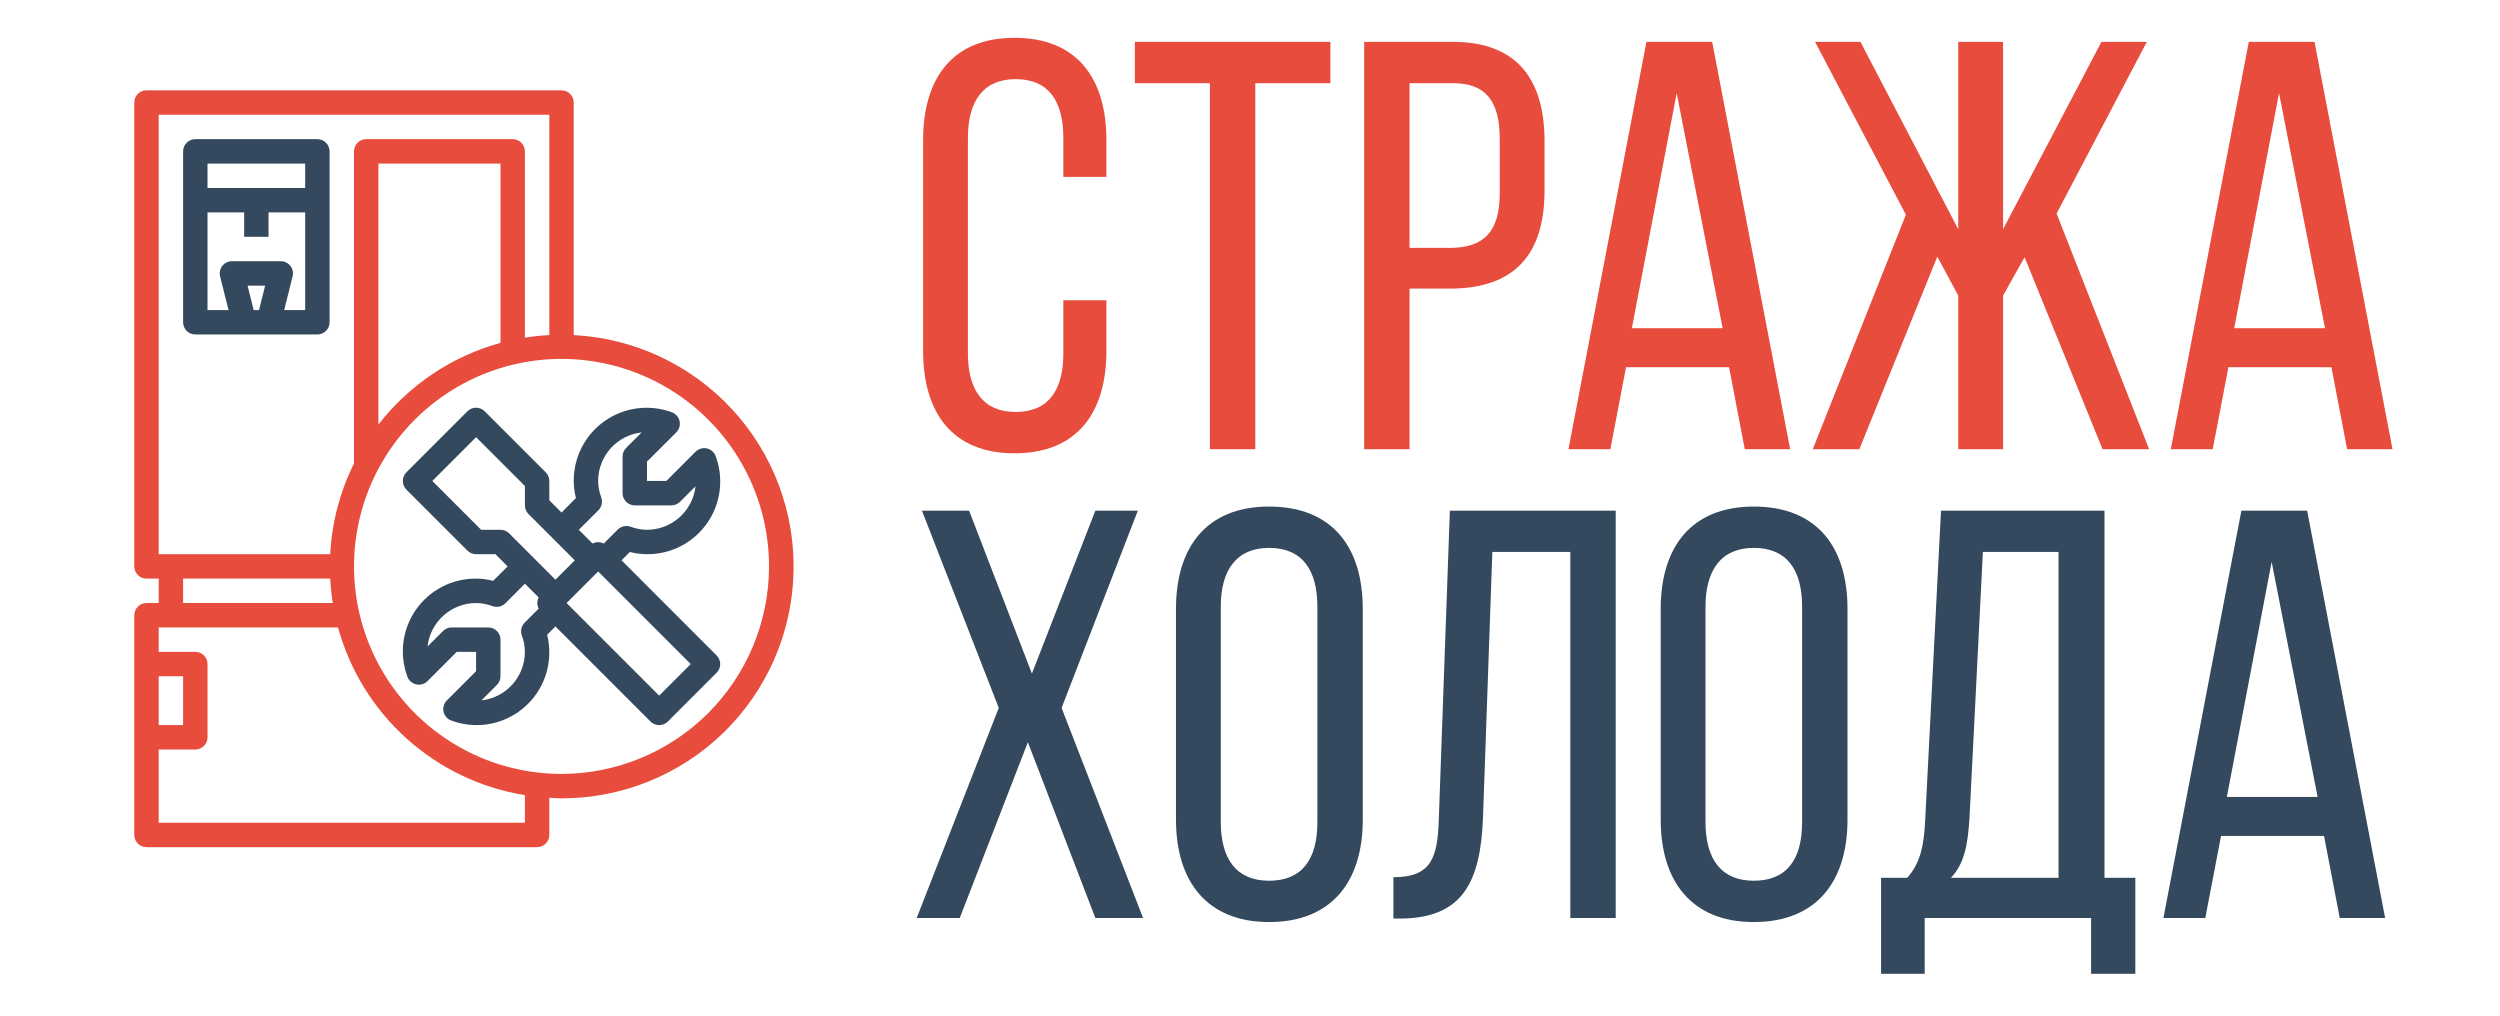 <?xml version="1.0" encoding="UTF-8"?> <svg xmlns="http://www.w3.org/2000/svg" width="128" height="52" viewBox="0 0 128 52" fill="none"><g clip-path="url(#clip0_25_365)"><path d="M16.25 7.125H10C9.834 7.125 9.675 7.191 9.558 7.308C9.441 7.425 9.375 7.584 9.375 7.75V16.5C9.375 16.666 9.441 16.825 9.558 16.942C9.675 17.059 9.834 17.125 10 17.125H16.25C16.416 17.125 16.575 17.059 16.692 16.942C16.809 16.825 16.875 16.666 16.875 16.5V7.75C16.875 7.584 16.809 7.425 16.692 7.308C16.575 7.191 16.416 7.125 16.25 7.125ZM15.625 8.375V9.625H10.625V8.375H15.625ZM12.676 14.625H13.574L13.262 15.875H12.988L12.676 14.625ZM14.551 15.875L14.982 14.151C15.005 14.059 15.007 13.963 14.987 13.87C14.967 13.777 14.926 13.69 14.868 13.615C14.809 13.54 14.735 13.48 14.649 13.438C14.564 13.396 14.47 13.375 14.375 13.375H11.875C11.78 13.375 11.686 13.397 11.601 13.438C11.516 13.48 11.441 13.54 11.383 13.615C11.324 13.69 11.284 13.777 11.264 13.87C11.244 13.963 11.246 14.059 11.269 14.151L11.7 15.875H10.625V10.875H12.5V12.125H13.75V10.875H15.625V15.875H14.551Z" fill="#34495E"></path><path d="M35.613 23.128L34.117 24.625H33.125V23.634L34.625 22.138C34.7 22.063 34.754 21.971 34.784 21.87C34.813 21.769 34.817 21.662 34.794 21.559C34.77 21.456 34.722 21.361 34.652 21.282C34.582 21.203 34.494 21.143 34.395 21.107C33.829 20.899 33.222 20.831 32.625 20.908C32.027 20.986 31.458 21.207 30.964 21.553C30.471 21.898 30.069 22.358 29.792 22.893C29.515 23.429 29.372 24.023 29.375 24.625C29.377 24.92 29.415 25.214 29.488 25.5L28.75 26.241L28.125 25.616V24.625C28.125 24.459 28.059 24.3 27.942 24.183L24.817 21.058C24.7 20.941 24.541 20.875 24.375 20.875C24.209 20.875 24.05 20.941 23.933 21.058L20.808 24.183C20.691 24.3 20.625 24.459 20.625 24.625C20.625 24.791 20.691 24.95 20.808 25.067L23.933 28.192C24.05 28.309 24.209 28.375 24.375 28.375H25.366L25.991 29L25.25 29.738C24.964 29.665 24.67 29.627 24.375 29.625C23.773 29.621 23.178 29.762 22.642 30.039C22.107 30.315 21.646 30.717 21.3 31.21C20.954 31.703 20.733 32.273 20.656 32.871C20.578 33.469 20.648 34.076 20.857 34.641C20.893 34.741 20.953 34.829 21.032 34.899C21.111 34.969 21.206 35.017 21.309 35.04C21.412 35.063 21.519 35.06 21.62 35.031C21.721 35.001 21.813 34.947 21.888 34.872L23.384 33.375H24.375V34.366L22.878 35.863C22.804 35.937 22.749 36.029 22.72 36.13C22.69 36.232 22.687 36.339 22.71 36.441C22.733 36.544 22.782 36.64 22.851 36.719C22.921 36.798 23.01 36.858 23.109 36.893C23.674 37.103 24.282 37.172 24.879 37.095C25.477 37.018 26.047 36.797 26.54 36.45C27.034 36.105 27.436 35.644 27.712 35.108C27.988 34.572 28.13 33.978 28.125 33.375C28.124 33.08 28.086 32.786 28.012 32.5L28.438 32.074L33.308 36.944C33.425 37.062 33.584 37.127 33.75 37.127C33.916 37.127 34.075 37.062 34.192 36.944L36.692 34.444C36.809 34.327 36.875 34.168 36.875 34.003C36.875 33.837 36.809 33.678 36.692 33.561L31.822 28.688L32.248 28.262C32.534 28.336 32.829 28.374 33.125 28.375C33.728 28.38 34.322 28.238 34.858 27.962C35.394 27.686 35.855 27.284 36.201 26.79C36.547 26.297 36.768 25.727 36.845 25.129C36.922 24.531 36.853 23.924 36.643 23.359C36.608 23.26 36.548 23.171 36.469 23.101C36.39 23.032 36.294 22.983 36.191 22.96C36.089 22.937 35.982 22.94 35.88 22.97C35.779 22.999 35.687 23.054 35.613 23.128ZM24.634 27.125L22.134 24.625L24.375 22.384L26.875 24.884V25.875C26.875 26.041 26.941 26.2 27.058 26.317L29.429 28.688L28.438 29.679L26.067 27.308C25.95 27.191 25.791 27.125 25.625 27.125H24.634ZM26.716 32.532C26.818 32.802 26.872 33.087 26.875 33.375C26.874 33.991 26.647 34.584 26.236 35.043C25.826 35.501 25.261 35.792 24.649 35.861L25.442 35.067C25.559 34.95 25.625 34.791 25.625 34.625V32.75C25.625 32.584 25.559 32.425 25.442 32.308C25.325 32.191 25.166 32.125 25 32.125H23.125C22.959 32.125 22.8 32.191 22.683 32.308L21.89 33.101C21.958 32.49 22.249 31.925 22.708 31.514C23.166 31.103 23.76 30.876 24.375 30.875C24.663 30.878 24.949 30.932 25.218 31.034C25.331 31.074 25.452 31.082 25.568 31.056C25.684 31.03 25.791 30.971 25.875 30.888L26.875 29.884L27.58 30.589C27.533 30.677 27.509 30.775 27.509 30.875C27.509 30.975 27.533 31.073 27.58 31.161L26.863 31.878C26.779 31.962 26.721 32.068 26.695 32.184C26.669 32.3 26.676 32.42 26.716 32.532ZM33.75 35.616L29.009 30.875L30.625 29.259L35.367 34L33.75 35.616ZM33.125 27.125C32.837 27.122 32.552 27.068 32.282 26.966C32.17 26.927 32.05 26.919 31.934 26.945C31.819 26.971 31.712 27.029 31.628 27.113L30.912 27.83C30.823 27.783 30.725 27.759 30.625 27.759C30.525 27.759 30.427 27.783 30.339 27.83L29.634 27.125L30.638 26.125C30.722 26.041 30.78 25.935 30.806 25.82C30.832 25.704 30.824 25.583 30.784 25.471C30.682 25.201 30.628 24.914 30.625 24.625C30.626 24.01 30.853 23.416 31.264 22.957C31.675 22.499 32.24 22.208 32.852 22.14L32.058 22.933C31.941 23.05 31.875 23.209 31.875 23.375V25.25C31.875 25.416 31.941 25.575 32.058 25.692C32.175 25.809 32.334 25.875 32.5 25.875H34.375C34.541 25.875 34.7 25.809 34.817 25.692L35.611 24.899C35.542 25.511 35.251 26.076 34.793 26.486C34.334 26.897 33.741 27.124 33.125 27.125Z" fill="#34495E"></path><path d="M29.375 17.157V5.25C29.375 5.084 29.309 4.925 29.192 4.808C29.075 4.691 28.916 4.625 28.75 4.625H7.5C7.334 4.625 7.175 4.691 7.058 4.808C6.941 4.925 6.875 5.084 6.875 5.25V29C6.875 29.166 6.941 29.325 7.058 29.442C7.175 29.559 7.334 29.625 7.5 29.625H8.125V30.875H7.5C7.334 30.875 7.175 30.941 7.058 31.058C6.941 31.175 6.875 31.334 6.875 31.5V42.75C6.875 42.916 6.941 43.075 7.058 43.192C7.175 43.309 7.334 43.375 7.5 43.375H27.5C27.666 43.375 27.825 43.309 27.942 43.192C28.059 43.075 28.125 42.916 28.125 42.75V40.843C28.333 40.854 28.539 40.875 28.75 40.875C31.846 40.879 34.821 39.673 37.041 37.515C39.26 35.356 40.548 32.416 40.629 29.321C40.711 26.226 39.58 23.221 37.477 20.949C35.374 18.677 32.467 17.316 29.375 17.157ZM8.125 5.875H28.125V17.157C27.706 17.178 27.289 17.222 26.875 17.288V7.75C26.875 7.584 26.809 7.425 26.692 7.308C26.575 7.191 26.416 7.125 26.25 7.125H18.75C18.584 7.125 18.425 7.191 18.308 7.308C18.191 7.425 18.125 7.584 18.125 7.75V23.729C17.404 25.177 16.989 26.759 16.907 28.375H8.125V5.875ZM25.625 17.556C23.144 18.237 20.951 19.705 19.375 21.738V8.375H25.625V17.556ZM9.375 29.625H16.907C16.928 30.044 16.972 30.461 17.038 30.875H9.375V29.625ZM8.125 34.625H9.375V37.125H8.125V34.625ZM26.875 42.125H8.125V38.375H10C10.166 38.375 10.325 38.309 10.442 38.192C10.559 38.075 10.625 37.916 10.625 37.75V34C10.625 33.834 10.559 33.675 10.442 33.558C10.325 33.441 10.166 33.375 10 33.375H8.125V32.125H17.306C17.91 34.323 19.133 36.301 20.83 37.823C22.526 39.346 24.625 40.348 26.875 40.712V42.125ZM28.75 39.625C26.649 39.625 24.594 39.002 22.847 37.834C21.1 36.667 19.738 35.008 18.934 33.066C18.13 31.125 17.919 28.988 18.329 26.927C18.739 24.866 19.751 22.973 21.237 21.487C22.723 20.001 24.616 18.989 26.677 18.579C28.738 18.169 30.875 18.38 32.816 19.184C34.758 19.988 36.417 21.35 37.584 23.097C38.752 24.844 39.375 26.899 39.375 29C39.372 31.817 38.251 34.518 36.26 36.51C34.268 38.501 31.567 39.622 28.75 39.625Z" fill="#E74C3C"></path><path d="M51.941 1.936C55.158 1.936 56.648 4.022 56.648 7.18V9.057H54.443V7.061C54.443 5.184 53.698 4.052 52 4.052C50.332 4.052 49.557 5.184 49.557 7.061V18.084C49.557 19.961 50.332 21.093 52 21.093C53.698 21.093 54.443 19.961 54.443 18.084V15.373H56.648V17.965C56.648 21.123 55.158 23.209 51.941 23.209C48.753 23.209 47.263 21.123 47.263 17.965V7.18C47.263 4.022 48.753 1.936 51.941 1.936ZM64.271 23H61.947V4.26H58.104V2.145H68.115V4.26H64.271V23ZM69.845 2.145H74.403C77.68 2.145 79.081 4.081 79.081 7.239V9.742C79.081 13.049 77.531 14.777 74.224 14.777H72.169V23H69.845V2.145ZM72.169 12.692H74.224C75.952 12.692 76.787 11.887 76.787 9.891V7.12C76.787 5.214 76.101 4.26 74.403 4.26H72.169V12.692ZM88.528 18.799H83.254L82.45 23H80.305L84.297 2.145H87.664L91.656 23H89.332L88.528 18.799ZM85.846 4.767L83.552 16.803H88.2L85.846 4.767ZM107.651 23L103.659 13.168L102.557 15.135V23H100.263V15.135L99.19 13.139L95.198 23H92.814L97.581 10.993L92.933 2.145H95.257L100.263 11.738V2.145H102.557V11.738L107.592 2.145H109.916L105.298 10.934L110.035 23H107.651ZM119.368 18.799H114.095L113.291 23H111.145L115.138 2.145H118.504L122.497 23H120.173L119.368 18.799ZM116.687 4.767L114.393 16.803H119.041L116.687 4.767Z" fill="#E74C3C"></path><path d="M56.082 47L52.626 38.002L49.14 47H46.935L51.136 36.245L47.203 26.145H49.617L52.834 34.487L56.082 26.145H58.257L54.354 36.245L58.525 47H56.082ZM60.21 41.965V31.18C60.21 27.992 61.789 25.936 64.977 25.936C68.195 25.936 69.774 27.992 69.774 31.18V41.965C69.774 45.123 68.195 47.209 64.977 47.209C61.789 47.209 60.21 45.123 60.21 41.965ZM62.504 31.061V42.084C62.504 43.991 63.309 45.093 64.977 45.093C66.675 45.093 67.45 43.991 67.45 42.084V31.061C67.45 29.184 66.675 28.052 64.977 28.052C63.309 28.052 62.504 29.184 62.504 31.061ZM80.4 28.26H76.408L75.931 41.816C75.812 45.123 74.918 47 71.73 47.03H71.343V44.914C73.28 44.914 73.607 43.931 73.667 41.935L74.233 26.145H82.724V47H80.4V28.26ZM85.028 41.965V31.18C85.028 27.992 86.607 25.936 89.795 25.936C93.013 25.936 94.592 27.992 94.592 31.18V41.965C94.592 45.123 93.013 47.209 89.795 47.209C86.607 47.209 85.028 45.123 85.028 41.965ZM87.322 31.061V42.084C87.322 43.991 88.126 45.093 89.795 45.093C91.493 45.093 92.268 43.991 92.268 42.084V31.061C92.268 29.184 91.493 28.052 89.795 28.052C88.126 28.052 87.322 29.184 87.322 31.061ZM109.329 49.86H107.065V47H98.544V49.86H96.31V44.944H97.65C98.366 44.14 98.514 43.187 98.574 41.905L99.379 26.145H107.75V44.944H109.329V49.86ZM101.524 28.26L100.838 41.876C100.749 43.365 100.54 44.259 99.885 44.944H105.397V28.26H101.524ZM118.99 42.799H113.717L112.912 47H110.767L114.759 26.145H118.126L122.118 47H119.795L118.99 42.799ZM116.309 28.767L114.015 40.803H118.662L116.309 28.767Z" fill="#34495E"></path></g><defs><clipPath id="clip0_25_365"><rect width="127" height="52" fill="white" transform="translate(0.75)"></rect></clipPath></defs></svg> 